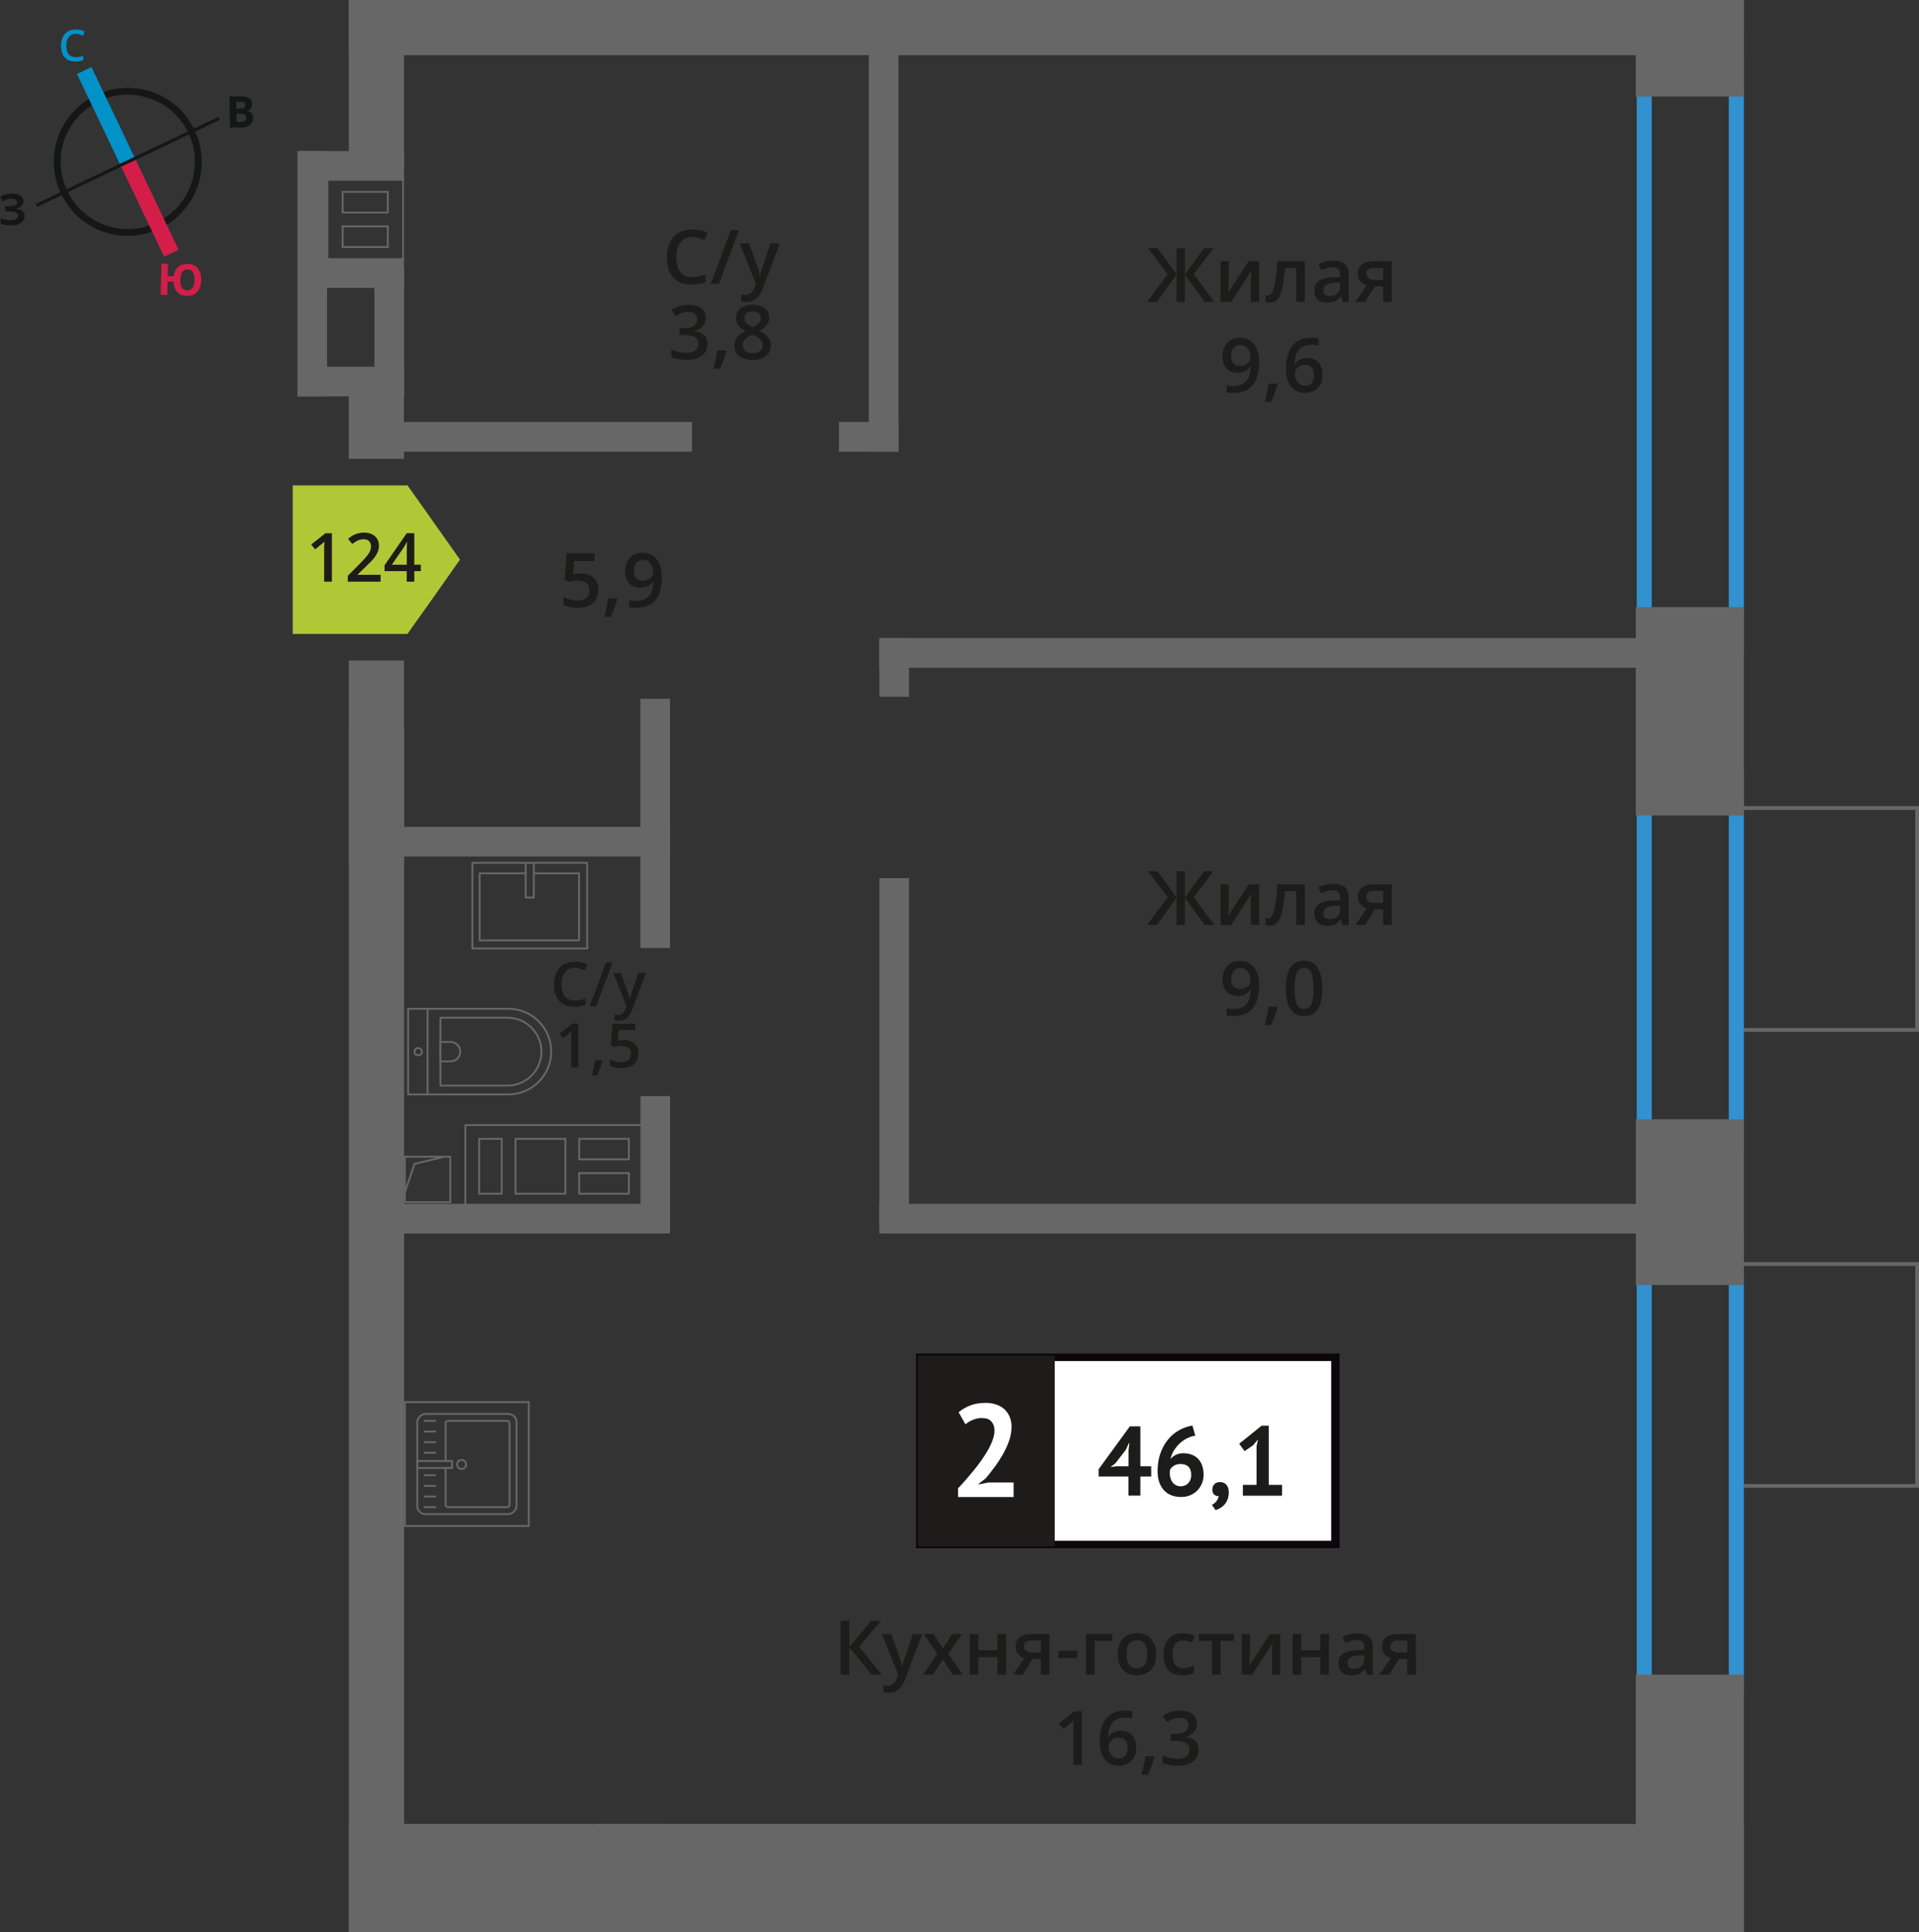 <?xml version="1.0" encoding="UTF-8"?>
<svg xmlns="http://www.w3.org/2000/svg" viewBox="0 0 254.98 256.72">
  <rect x="0" y="0" width="254.98" height="256.72" fill="#333333" stroke="none"/>
  <defs>
    <style>
      .cls-1 {
        fill: #3291cf;
      }

      .cls-1, .cls-2, .cls-3, .cls-4, .cls-5, .cls-6, .cls-7, .cls-8, .cls-9, .cls-10, .cls-11 {
        stroke-width: 0px;
      }

      .cls-2 {
        fill: #676767;
      }

      .cls-3 {
        fill: #b0c836;
        fill-rule: evenodd;
      }

      .cls-4 {
        fill: #1c1d1a;
      }

      .cls-12 {
        stroke: #0092c9;
      }

      .cls-12, .cls-13, .cls-14, .cls-15, .cls-16 {
        stroke-miterlimit: 10;
      }

      .cls-12, .cls-13, .cls-14, .cls-15, .cls-16, .cls-17 {
        fill: none;
      }

      .cls-12, .cls-14 {
        stroke-width: 2.13px;
      }

      .cls-5 {
        fill: #151616;
      }

      .cls-6 {
        fill: #0092c9;
      }

      .cls-7 {
        fill: #0a060a;
      }

      .cls-13, .cls-16, .cls-17 {
        stroke: #666766;
      }

      .cls-13, .cls-17 {
        stroke-width: .25px;
      }

      .cls-14 {
        stroke: #d41e49;
      }

      .cls-15 {
        stroke: #151616;
        stroke-width: .91px;
      }

      .cls-8 {
        fill: #d41e49;
      }

      .cls-16, .cls-18 {
        stroke-width: .5px;
      }

      .cls-18 {
        stroke: #1d1c1a;
        stroke-miterlimit: 22.93;
      }

      .cls-18, .cls-10 {
        fill: #1d1c1a;
      }

      .cls-9 {
        fill: #fff;
      }

      .cls-17 {
        stroke-linecap: round;
        stroke-linejoin: round;
      }

      .cls-11 {
        fill: #666766;
      }
    </style>
  </defs>
  <g id="Layer_2" data-name="Layer 2">
    <path class="cls-11" d="M66.79,149.62h1.58s.25,0,.25,0h6.38s.25,0,.25,0h1.58s.25,0,.25,0h6.35s.25,0,.25,0h1.58s0,10.71,0,10.71h-1.58s-.25,0-.25,0h-6.35s-.25,0-.25,0h-1.58s-.25,0-.25,0h-6.38s-.25,0-.25,0h-1.58s-.25,0-.25,0h-2.75s-.25,0-.25,0h-1.58s0-10.71,0-10.71h1.58s.25,0,.25,0h2.75s.25,0,.25,0h0M66.79,158.74v-7.29s0-.25,0-.25h-3s-.25,0-.25,0v7.29s0,.25,0,.25h3s.25,0,.25,0M75.25,158.74v-7.29s0-.25,0-.25h-6.63s-.25,0-.25,0v7.29s0,.25,0,.25h6.63s.25,0,.25,0M83.68,154.17v-2.72s0-.25,0-.25h-6.6s-.25,0-.25,0v2.97h6.6s.25,0,.25,0M83.68,158.74v-2.74s0-.25,0-.25h-6.6s-.25,0-.25,0v2.74s0,.25,0,.25h6.6s.25,0,.25,0M66.54,149.37h0s-2.75,0-2.75,0h0s-2.08,0-2.08,0v11.21s2.08,0,2.08,0h0s2.75,0,2.75,0h0s2.08,0,2.08,0h0s6.38,0,6.38,0h0s2.08,0,2.08,0h0s6.35,0,6.35,0h0s2.08,0,2.08,0v-11.21s-2.08,0-2.08,0h0s-6.35,0-6.35,0h0s-2.08,0-2.08,0h0s-6.38,0-6.38,0h0s-2.08,0-2.08,0h0ZM66.54,158.49h-2.75s0-7.04,0-7.04h2.75s0,7.04,0,7.04h0ZM75,158.49h-6.38s0-7.04,0-7.04h6.38s0,7.04,0,7.04h0ZM83.43,153.92h-6.35v-2.47h6.35s0,2.47,0,2.47h0ZM83.43,158.49h-6.35s0-2.49,0-2.49h6.35s0,2.49,0,2.49h0Z"/>
    <g>
      <rect class="cls-2" x="39.71" y="34.31" width="13.97" height="3.94"/>
      <rect class="cls-2" x="39.71" y="48.73" width="13.97" height="3.94"/>
      <rect class="cls-2" x="39.71" y="20.07" width="13.97" height="3.94"/>
      <rect class="cls-2" x="25.19" y="34.4" width="32.6" height="3.94" transform="translate(5.12 77.86) rotate(-90)"/>
      <rect class="cls-2" x="43.26" y="42.24" width="16.92" height="3.94" transform="translate(7.51 95.92) rotate(-90)"/>
      <path class="cls-11" d="M53.43,23.79v10.73s-9.81,0-9.81,0v-10.73s9.81,0,9.81,0M45.4,28.37h.25s5.75,0,5.75,0h.25v-2.75s0-.25,0-.25h-.25s-5.75,0-5.75,0h-.25v2.75s0,.25,0,.25M45.4,32.95h6s.25,0,.25,0v-2.75s0-.25,0-.25h-6s-.25,0-.25,0v2.75s0,.25,0,.25M53.68,23.54h-10.31s0,11.23,0,11.23h10.3s0,0,0,0v-11.23h0ZM45.65,28.12v-2.5s5.75,0,5.75,0v2.5s-5.75,0-5.75,0h0ZM45.65,32.7v-2.5s5.75,0,5.75,0v2.5s-5.75,0-5.75,0h0Z"/>
    </g>
  </g>
  <g id="Layer_10" data-name="Layer 10">
    <rect class="cls-16" x="228.08" y="110.2" width="29.48" height="23.82" transform="translate(364.93 -120.71) rotate(90)"/>
    <rect class="cls-16" x="228.08" y="170.78" width="29.48" height="23.82" transform="translate(425.51 -60.12) rotate(90)"/>
  </g>
  <g id="windows">
    <path class="cls-1" d="M219.47,6.32h10.24v78.45h-10.24V6.32M217.47,4.32v82.45h14.24V4.32h-14.24Z"/>
    <path class="cls-1" d="M229.71,104.23v46.11h-10.24v-46.11h10.24M231.71,102.23h-14.24v50.11h14.24v-50.11h0Z"/>
    <path class="cls-1" d="M219.47,165.9h10.24v56.9h-10.24v-56.9M217.47,163.9v60.9h14.24s0-60.9,0-60.9h-14.24Z"/>
  </g>
  <g id="Layer_5" data-name="Layer 5">
    <g>
      <path class="cls-17" d="M54.23,134.04h13.32c3.14,0,5.69,2.55,5.69,5.69h0c0,3.14-2.55,5.69-5.69,5.69h-13.32v-11.38h0Z"/>
      <path class="cls-17" d="M58.52,135.23h8.91c2.49,0,4.51,2.02,4.51,4.51h0c0,2.49-2.02,4.51-4.51,4.51h-8.91v-9.02h0Z"/>
      <path class="cls-17" d="M58.52,138.45h1.34c.71,0,1.29.58,1.29,1.29h0c0,.71-.58,1.29-1.29,1.29h-1.34v-2.58h0Z"/>
      <circle class="cls-17" cx="55.57" cy="139.74" r=".48"/>
      <line class="cls-17" x1="56.81" y1="145.43" x2="56.81" y2="134.04"/>
    </g>
    <g>
      <rect class="cls-17" x="64.7" y="112.71" width="11.38" height="15.25" transform="translate(190.73 49.95) rotate(90)"/>
      <polyline class="cls-17" points="70.93 114.64 70.93 119.26 69.85 119.26 69.85 114.64"/>
      <polyline class="cls-17" points="70.93 116.04 76.94 116.04 76.94 124.95 63.73 124.95 63.73 116.04 69.85 116.04"/>
    </g>
    <g>
      <rect class="cls-13" x="53.79" y="153.7" width="6.04" height="6.04"/>
      <polyline class="cls-13" points="53.79 158.44 55.08 154.65 59.03 153.7"/>
    </g>
    <g>
      <g>
        <rect class="cls-17" x="55.38" y="187.94" width="13.32" height="13.19" rx="1.09" ry="1.09" transform="translate(256.57 132.49) rotate(90)"/>
        <path class="cls-17" d="M59.21,195.06v4.88c0,.18.14.32.32.32h7.86c.18,0,.32-.14.32-.32v-10.82c0-.18-.14-.32-.32-.32h-7.86c-.18,0-.32.14-.32.32v5.01"/>
        <circle class="cls-17" cx="61.33" cy="194.59" r=".6"/>
        <rect class="cls-17" x="57.29" y="192.29" width=".93" height="4.61" transform="translate(252.35 136.84) rotate(90)"/>
        <line class="cls-17" x1="56.42" y1="188.8" x2="57.83" y2="188.8"/>
        <line class="cls-17" x1="56.42" y1="190.21" x2="57.83" y2="190.21"/>
        <line class="cls-17" x1="56.42" y1="191.63" x2="57.83" y2="191.63"/>
        <line class="cls-17" x1="56.42" y1="193.04" x2="57.83" y2="193.04"/>
        <line class="cls-17" x1="56.42" y1="196.02" x2="57.83" y2="196.02"/>
        <line class="cls-17" x1="56.42" y1="197.44" x2="57.83" y2="197.44"/>
        <line class="cls-17" x1="56.42" y1="198.85" x2="57.83" y2="198.85"/>
        <line class="cls-17" x1="56.42" y1="200.26" x2="57.83" y2="200.26"/>
      </g>
      <path class="cls-11" d="M70.14,186.43v16.21h-16.21v-16.21h16.21M70.39,186.18h-16.71v16.71h16.71v-16.71h0Z"/>
    </g>
  </g>
  <g id="walls">
    <rect class="cls-2" x="46.35" y="242.35" width="41.6" height="14.36"/>
    <rect class="cls-2" x="79.35" y="242.35" width="152.36" height="14.36"/>
    <rect class="cls-2" x="218.11" y="-.77" width="12.83" height="14.36" transform="translate(230.94 -218.11) rotate(90)"/>
    <rect class="cls-2" x="210.69" y="87.33" width="27.68" height="14.36" transform="translate(319.04 -130.02) rotate(90)"/>
    <rect class="cls-2" x="213.52" y="152.55" width="22.02" height="14.36" transform="translate(384.27 -64.79) rotate(90)"/>
    <rect class="cls-2" x="207.43" y="232.44" width="34.19" height="14.36" transform="translate(464.15 15.09) rotate(90)"/>
    <rect class="cls-2" x="46.35" y="0" width="185.36" height="7.33"/>
    <rect class="cls-2" x="116.84" y="84.8" width="104.49" height="3.94" transform="translate(338.17 173.53) rotate(180)"/>
    <rect class="cls-2" x="116.84" y="159.96" width="104.49" height="3.94" transform="translate(338.17 323.86) rotate(180)"/>
    <rect class="cls-2" x="53.04" y="159.96" width="35.99" height="3.94" transform="translate(142.07 323.86) rotate(180)"/>
    <rect class="cls-2" x="53.04" y="109.87" width="35.99" height="3.94" transform="translate(142.07 223.68) rotate(180)"/>
    <rect class="cls-2" x="51.4" y="56.07" width="40.54" height="3.94" transform="translate(143.35 116.08) rotate(180)"/>
    <rect class="cls-2" x="111.48" y="56.07" width="7.9" height="3.94" transform="translate(230.85 116.08) rotate(180)"/>
    <rect class="cls-2" x="114.92" y="86.72" width="7.78" height="3.94" transform="translate(30.12 207.5) rotate(-90)"/>
    <rect class="cls-2" x="70.51" y="107.44" width="33.12" height="3.94" transform="translate(-22.35 196.48) rotate(-90)"/>
    <rect class="cls-2" x="78.2" y="152.55" width="17.74" height="3.94" transform="translate(-67.45 241.58) rotate(-90)"/>
    <rect class="cls-2" x="90.16" y="30.8" width="54.49" height="3.94" transform="translate(84.64 150.17) rotate(-90)"/>
    <rect class="cls-2" x="95.75" y="137.77" width="46.11" height="3.94" transform="translate(-20.93 258.54) rotate(-90)"/>
    <rect class="cls-2" x="-29.97" y="173.07" width="159.97" height="7.33" transform="translate(-126.71 226.76) rotate(-90)"/>
    <rect class="cls-2" x="36.55" y="97.54" width="26.92" height="7.33" transform="translate(-51.19 151.23) rotate(-90)"/>
    <rect class="cls-2" x="45.51" y="52.81" width="9" height="7.33" transform="translate(-6.46 106.49) rotate(-90.01)"/>
    <rect class="cls-2" x="38.9" y="7.44" width="22.22" height="7.33" transform="translate(38.91 61.12) rotate(-90)"/>
  </g>
  <g id="text">
    <g>
      <path class="cls-4" d="M92.01,31.48c-.67,0-1.2.24-1.58.71-.38.48-.58,1.13-.58,1.97s.18,1.54.55,1.99c.37.45.9.67,1.6.67.3,0,.6-.03.88-.09s.58-.14.88-.23v1c-.56.21-1.19.32-1.9.32-1.04,0-1.85-.32-2.41-.95s-.84-1.54-.84-2.72c0-.74.14-1.39.41-1.95.27-.56.67-.98,1.18-1.28.51-.3,1.12-.44,1.81-.44.73,0,1.4.15,2.02.46l-.42.97c-.24-.11-.5-.21-.76-.3-.27-.09-.55-.13-.85-.13Z"/>
      <path class="cls-4" d="M98.18,30.58l-2.66,7.14h-1.08l2.66-7.14h1.08Z"/>
      <path class="cls-4" d="M98.27,32.32h1.25l1.1,3.06c.17.44.28.85.33,1.23h.04c.03-.18.08-.4.16-.65s.49-1.47,1.24-3.64h1.24l-2.31,6.12c-.42,1.12-1.12,1.68-2.1,1.68-.25,0-.5-.03-.74-.08v-.91c.17.04.37.06.59.06.55,0,.94-.32,1.17-.96l.2-.51-2.17-5.4Z"/>
      <path class="cls-4" d="M93.79,42.22c0,.45-.13.83-.4,1.13s-.63.5-1.11.61v.04c.57.07,1,.25,1.29.54s.43.66.43,1.13c0,.69-.24,1.22-.73,1.59s-1.17.56-2.07.56c-.79,0-1.46-.13-2-.38v-1.02c.3.15.62.27.96.35.34.08.66.12.98.12.55,0,.97-.1,1.24-.31s.41-.52.41-.95c0-.38-.15-.66-.45-.84-.3-.18-.78-.27-1.43-.27h-.62v-.93h.63c1.14,0,1.71-.39,1.71-1.18,0-.31-.1-.54-.3-.71s-.49-.25-.88-.25c-.27,0-.53.04-.78.12s-.55.23-.89.45l-.56-.8c.65-.48,1.41-.72,2.28-.72.72,0,1.28.15,1.68.46.4.31.61.74.61,1.28Z"/>
      <path class="cls-4" d="M96.5,46.67c-.16.61-.44,1.38-.86,2.34h-.84c.22-.88.39-1.7.5-2.45h1.13l.07.11Z"/>
      <path class="cls-4" d="M100.01,40.49c.68,0,1.21.15,1.61.47s.59.73.59,1.25c0,.73-.44,1.32-1.32,1.75.56.28.96.58,1.19.88.24.31.35.65.35,1.04,0,.59-.22,1.06-.65,1.42-.43.35-1.02.53-1.76.53s-1.38-.17-1.8-.5-.64-.8-.64-1.41c0-.4.11-.75.33-1.07.22-.32.59-.6,1.1-.85-.44-.26-.75-.54-.93-.82-.19-.29-.28-.62-.28-.98,0-.52.2-.93.61-1.24s.94-.46,1.59-.46ZM98.69,45.87c0,.34.12.6.36.79s.56.28.97.28.75-.1.98-.29c.23-.19.35-.46.35-.79,0-.26-.11-.5-.32-.72-.21-.22-.54-.42-.98-.61l-.14-.06c-.43.19-.74.4-.93.62s-.28.49-.28.78ZM100,41.37c-.33,0-.59.08-.79.24s-.3.38-.3.66c0,.17.04.32.11.46.07.13.18.25.31.36s.37.24.69.39c.39-.17.67-.35.83-.54.16-.19.24-.41.24-.67,0-.28-.1-.5-.3-.66-.2-.16-.47-.24-.8-.24Z"/>
    </g>
    <g>
      <path class="cls-4" d="M76.37,128.6c-.55,0-.98.19-1.29.58-.31.39-.47.92-.47,1.6s.15,1.25.45,1.62c.3.37.74.55,1.31.55.25,0,.49-.02.72-.07.23-.05.47-.11.72-.19v.82c-.46.17-.97.26-1.55.26-.85,0-1.51-.26-1.96-.77-.46-.52-.68-1.25-.68-2.22,0-.6.11-1.13.33-1.59.22-.45.54-.8.96-1.04.42-.24.91-.36,1.48-.36.59,0,1.14.12,1.65.37l-.34.79c-.2-.09-.4-.17-.62-.25-.22-.07-.45-.11-.69-.11Z"/>
      <path class="cls-4" d="M81.4,127.87l-2.17,5.82h-.88l2.17-5.82h.88Z"/>
      <path class="cls-4" d="M81.47,129.28h1.02l.9,2.5c.14.36.23.69.27,1h.03c.02-.15.07-.32.13-.53.06-.21.4-1.2,1.01-2.97h1.01l-1.88,4.99c-.34.92-.91,1.37-1.71,1.37-.21,0-.41-.02-.6-.07v-.74c.14.03.3.05.48.05.45,0,.77-.26.95-.78l.16-.41-1.77-4.4Z"/>
      <path class="cls-4" d="M76.85,141.84h-.94v-3.76c0-.45.01-.8.03-1.07-.06.06-.14.13-.23.21-.09.08-.39.32-.89.73l-.47-.59,1.71-1.35h.78v5.82Z"/>
      <path class="cls-4" d="M80.04,140.98c-.13.49-.36,1.13-.7,1.91h-.69c.18-.72.32-1.38.41-2h.92l.06.09Z"/>
      <path class="cls-4" d="M82.91,138.2c.59,0,1.05.16,1.39.47s.51.73.51,1.27c0,.62-.19,1.11-.58,1.46-.39.35-.94.52-1.66.52-.65,0-1.16-.11-1.53-.31v-.85c.21.12.46.22.74.28.28.07.54.1.78.1.42,0,.74-.09.96-.28s.33-.46.33-.83c0-.7-.44-1.04-1.33-1.04-.12,0-.28.01-.46.04s-.34.05-.48.09l-.42-.25.22-2.84h3.03v.83h-2.2l-.13,1.44c.09-.02.21-.04.34-.06.13-.02.3-.03.49-.03Z"/>
    </g>
    <g>
      <g>
        <path class="cls-4" d="M117.17,222.52h-1.37l-2.94-3.62v3.62h-1.17v-7.14h1.17v3.46l2.89-3.46h1.28l-2.88,3.45,3.02,3.69Z"/>
        <path class="cls-4" d="M117.17,217.12h1.25l1.1,3.06c.17.44.28.85.33,1.23h.04c.03-.18.08-.4.16-.65s.49-1.47,1.24-3.64h1.24l-2.31,6.12c-.42,1.12-1.12,1.68-2.1,1.68-.25,0-.5-.03-.74-.08v-.91c.17.04.37.06.59.06.55,0,.94-.32,1.17-.96l.2-.51-2.17-5.4Z"/>
        <path class="cls-4" d="M124.55,219.76l-1.81-2.64h1.31l1.23,1.89,1.24-1.89h1.3l-1.82,2.64,1.91,2.76h-1.3l-1.33-2.02-1.33,2.02h-1.3l1.9-2.76Z"/>
        <path class="cls-4" d="M130,217.12v2.17h2.54v-2.17h1.15v5.4h-1.15v-2.33h-2.54v2.33h-1.15v-5.4h1.15Z"/>
        <path class="cls-4" d="M135.89,222.52h-1.28l1.5-2.21c-.36-.1-.65-.29-.86-.56s-.31-.6-.31-1c0-.51.18-.91.55-1.2s.86-.43,1.49-.43h2.46v5.4h-1.15v-2.08h-1.09l-1.31,2.08ZM136.05,218.76c0,.28.1.48.32.62.21.14.49.21.85.21h1.07v-1.6h-1.25c-.31,0-.55.07-.72.2-.17.13-.26.32-.26.57Z"/>
        <path class="cls-4" d="M140.61,220.33v-.98h2.51v.98h-2.51Z"/>
        <path class="cls-4" d="M147.79,217.12v.9h-2.34v4.5h-1.15v-5.4h3.49Z"/>
        <path class="cls-4" d="M153.62,219.81c0,.88-.23,1.57-.68,2.06-.45.5-1.08.74-1.89.74-.5,0-.95-.11-1.34-.34-.39-.23-.69-.55-.89-.98-.21-.43-.31-.92-.31-1.48,0-.88.22-1.56.67-2.05.45-.49,1.08-.74,1.9-.74s1.4.25,1.86.75.68,1.18.68,2.03ZM149.69,219.81c0,1.25.46,1.87,1.38,1.87s1.37-.62,1.37-1.87-.46-1.85-1.38-1.85c-.48,0-.83.16-1.05.48-.22.32-.32.78-.32,1.37Z"/>
        <path class="cls-4" d="M157.11,222.62c-.82,0-1.44-.24-1.86-.71-.42-.48-.64-1.16-.64-2.05s.22-1.61.67-2.1c.45-.49,1.09-.73,1.93-.73.57,0,1.08.11,1.54.32l-.35.92c-.49-.19-.89-.28-1.2-.28-.93,0-1.4.62-1.4,1.86,0,.61.12,1.06.35,1.36.23.3.57.46,1.02.46.51,0,.99-.13,1.45-.38v1c-.21.12-.42.21-.66.26-.23.05-.52.08-.85.08Z"/>
        <path class="cls-4" d="M163.94,217.12v.9h-1.76v4.5h-1.15v-4.5h-1.76v-.9h4.67Z"/>
        <path class="cls-4" d="M166.08,217.12v2.77c0,.32-.03.79-.08,1.42l2.71-4.19h1.4v5.4h-1.1v-2.72c0-.15,0-.39.03-.73.02-.33.03-.58.05-.73l-2.7,4.18h-1.4v-5.4h1.1Z"/>
        <path class="cls-4" d="M172.9,217.12v2.17h2.54v-2.17h1.15v5.4h-1.15v-2.33h-2.54v2.33h-1.15v-5.4h1.15Z"/>
        <path class="cls-4" d="M181.61,222.52l-.23-.75h-.04c-.26.33-.52.55-.79.67s-.6.18-1.02.18c-.53,0-.95-.14-1.24-.43-.3-.29-.45-.69-.45-1.21,0-.56.21-.98.62-1.26s1.04-.44,1.89-.46l.93-.03v-.29c0-.35-.08-.6-.24-.77-.16-.17-.41-.26-.75-.26-.28,0-.54.04-.8.12-.25.08-.5.18-.73.29l-.37-.82c.29-.15.61-.27.96-.35s.68-.12.99-.12c.69,0,1.21.15,1.55.45.35.3.53.77.53,1.41v3.64h-.82ZM179.9,221.74c.42,0,.75-.12,1-.35.25-.23.38-.56.38-.98v-.47l-.69.03c-.54.02-.93.11-1.18.27-.25.16-.37.41-.37.74,0,.24.07.43.21.56s.36.2.64.2Z"/>
        <path class="cls-4" d="M184.58,222.52h-1.28l1.5-2.21c-.36-.1-.65-.29-.86-.56s-.31-.6-.31-1c0-.51.18-.91.55-1.2s.86-.43,1.49-.43h2.46v5.4h-1.15v-2.08h-1.09l-1.31,2.08ZM184.75,218.76c0,.28.1.48.32.62.21.14.49.21.85.21h1.07v-1.6h-1.25c-.31,0-.55.07-.72.2-.17.13-.26.32-.26.57Z"/>
        <path class="cls-4" d="M143.76,234.52h-1.15v-4.61c0-.55.01-.99.04-1.31-.08.08-.17.17-.28.26-.11.09-.47.39-1.1.9l-.58-.73,2.1-1.65h.96v7.14Z"/>
        <path class="cls-4" d="M146.12,231.48c0-2.79,1.14-4.19,3.41-4.19.36,0,.66.03.91.08v.96c-.25-.07-.53-.11-.86-.11-.76,0-1.34.21-1.72.62s-.59,1.07-.62,1.97h.06c.15-.26.37-.47.64-.61s.6-.22.98-.22c.65,0,1.15.2,1.51.6.36.4.54.94.54,1.62,0,.75-.21,1.34-.63,1.77-.42.43-.99.65-1.71.65-.51,0-.96-.12-1.33-.37s-.67-.6-.87-1.07c-.2-.47-.3-1.04-.3-1.7ZM148.61,233.67c.39,0,.7-.13.91-.38.21-.25.32-.62.32-1.09,0-.41-.1-.73-.3-.97-.2-.23-.5-.35-.9-.35-.25,0-.48.05-.68.16s-.37.25-.49.43-.18.37-.18.56c0,.46.12.85.37,1.16.25.31.57.47.96.47Z"/>
        <path class="cls-4" d="M153.38,233.47c-.16.61-.44,1.38-.86,2.34h-.84c.22-.88.39-1.7.5-2.45h1.13l.07.11Z"/>
        <path class="cls-4" d="M159.05,229.02c0,.45-.13.83-.4,1.13s-.63.5-1.11.61v.04c.57.07,1,.25,1.29.54s.43.66.43,1.13c0,.69-.24,1.22-.73,1.59s-1.17.56-2.07.56c-.79,0-1.46-.13-2-.38v-1.02c.3.15.62.27.96.35.34.08.66.12.98.12.55,0,.97-.1,1.24-.31s.41-.52.41-.95c0-.38-.15-.66-.45-.84-.3-.18-.78-.27-1.43-.27h-.62v-.93h.63c1.14,0,1.71-.39,1.71-1.18,0-.31-.1-.54-.3-.71s-.49-.25-.88-.25c-.27,0-.53.04-.78.12s-.55.23-.89.45l-.56-.8c.65-.48,1.41-.72,2.28-.72.72,0,1.28.15,1.68.46.4.31.61.74.61,1.28Z"/>
      </g>
      <g>
        <rect class="cls-9" x="122.21" y="180.36" width="54.7" height="24.87"/>
        <path class="cls-7" d="M176.9,180.85h-54.1v23.88h54.1v-23.88ZM122.26,179.86h55.73v25.86h-56.28v-25.86h.55Z"/>
        <rect class="cls-18" x="122.21" y="180.36" width="17.68" height="24.87"/>
        <g>
          <path class="cls-4" d="M152.96,196.19h-1.44v2.54h-1.58v-2.54h-3.96v-.97l4.14-5.69h1.4v5.3h1.44v1.36ZM149.94,192.83l.12-1.1h-.05l-.44.94-1.36,1.76-.65.5.84-.1h1.55v-2Z"/>
          <path class="cls-4" d="M159.93,195.9c0,.43-.07.82-.22,1.19s-.35.68-.61.95c-.26.27-.58.48-.95.64-.37.16-.78.23-1.22.23s-.87-.07-1.25-.21-.71-.36-.99-.65c-.28-.29-.5-.65-.65-1.08-.16-.44-.23-.94-.23-1.51,0-.86.12-1.64.37-2.34s.58-1.3,1-1.82c.42-.52.91-.94,1.48-1.25.56-.32,1.16-.53,1.78-.63l.38,1.34c-.44.07-.83.21-1.2.41s-.69.44-.97.72-.52.59-.72.93c-.2.34-.33.7-.41,1.06.17-.22.4-.4.68-.55s.63-.23,1.04-.23c.39,0,.75.06,1.08.18.33.12.61.3.85.54s.42.53.55.88.2.75.2,1.2ZM158.28,195.99c0-.97-.48-1.46-1.44-1.46-.35,0-.64.08-.88.24-.24.16-.41.34-.5.55-.02.1-.03.18-.03.25v.21c0,.21.03.42.09.62.06.2.15.39.27.55s.27.29.45.39c.18.1.4.15.65.15.41,0,.74-.14,1-.42.26-.28.39-.63.39-1.07Z"/>
          <path class="cls-4" d="M161.09,197.9c0-.3.1-.53.29-.71s.44-.26.72-.26c.37,0,.65.12.86.37.21.24.31.57.31.97s-.06.73-.18,1.01c-.12.28-.27.52-.45.7-.18.19-.37.33-.57.44-.2.11-.39.19-.55.24l-.5-.71c.23-.1.44-.25.61-.47.17-.22.27-.45.29-.69-.2.03-.39-.04-.57-.18-.18-.15-.27-.39-.27-.72Z"/>
          <path class="cls-4" d="M165.15,197.3h1.81v-5.16l.2-.89-.63.77-1.16.8-.72-.98,2.98-2.4h.95v7.86h1.77v1.44h-5.21v-1.44Z"/>
        </g>
        <path class="cls-9" d="M134.4,189.64c0,.6-.11,1.2-.32,1.81-.22.61-.49,1.2-.82,1.79-.33.58-.7,1.15-1.1,1.69-.4.54-.8,1.04-1.18,1.5l-.93.72v.09l1.26-.25h3.37v1.93h-7.38v-1.17c.28-.29.6-.63.95-1.03s.7-.81,1.06-1.25c.36-.44.7-.89,1.04-1.36.34-.47.64-.94.91-1.41.27-.47.48-.93.64-1.38.16-.44.24-.87.24-1.26,0-.48-.14-.87-.41-1.18-.27-.31-.71-.46-1.31-.46-.37,0-.76.08-1.15.24-.39.16-.72.36-.99.6l-.91-1.61c.46-.37.97-.67,1.55-.9s1.26-.34,2.04-.34c.5,0,.96.07,1.38.21.42.14.78.34,1.09.61.3.27.54.6.72,1.01s.26.87.26,1.41Z"/>
      </g>
    </g>
    <g>
      <path class="cls-4" d="M77.16,76.21c.72,0,1.29.19,1.71.57s.63.9.63,1.56c0,.76-.24,1.36-.72,1.78-.48.43-1.15.64-2.03.64-.8,0-1.42-.13-1.88-.39v-1.04c.26.15.57.27.91.35s.66.12.95.12c.52,0,.91-.12,1.18-.35s.41-.57.41-1.02c0-.85-.54-1.28-1.63-1.28-.15,0-.34.02-.57.05-.22.03-.42.07-.59.11l-.51-.3.27-3.49h3.71v1.02h-2.7l-.16,1.77c.11-.02.25-.04.42-.07.17-.03.37-.04.6-.04Z"/>
      <path class="cls-4" d="M82.01,79.62c-.16.61-.44,1.39-.86,2.34h-.84c.22-.88.39-1.7.5-2.45h1.13l.07.11Z"/>
      <path class="cls-4" d="M87.94,76.58c0,1.41-.28,2.46-.85,3.15s-1.42,1.04-2.56,1.04c-.43,0-.74-.03-.93-.08v-.96c.29.08.58.12.87.12.77,0,1.35-.21,1.73-.62s.59-1.07.62-1.96h-.06c-.19.29-.42.5-.7.63-.27.13-.59.2-.96.2-.63,0-1.13-.2-1.49-.59s-.54-.93-.54-1.62c0-.75.21-1.34.63-1.78.42-.44.99-.66,1.71-.66.51,0,.95.12,1.33.37s.67.61.87,1.08c.21.47.31,1.03.31,1.69ZM85.45,74.39c-.4,0-.7.13-.91.39-.21.26-.32.62-.32,1.09,0,.41.1.73.3.96.2.23.5.35.9.35s.71-.12.98-.35.4-.5.4-.81c0-.29-.06-.56-.17-.81-.11-.25-.27-.45-.47-.6s-.43-.22-.69-.22Z"/>
    </g>
    <g>
      <path class="cls-4" d="M155.15,36.43l-2.61-3.45h1.25l2.54,3.46v-3.46h1.11v3.46l2.54-3.46h1.25l-2.61,3.45,2.72,3.69h-1.29l-2.61-3.62v3.62h-1.11v-3.62l-2.61,3.62h-1.3l2.73-3.69Z"/>
      <path class="cls-4" d="M163.27,34.72v2.77c0,.32-.03.8-.08,1.42l2.71-4.19h1.4v5.4h-1.1v-2.72c0-.15,0-.39.03-.73.02-.34.03-.58.05-.73l-2.7,4.18h-1.4v-5.4h1.1Z"/>
      <path class="cls-4" d="M173.38,40.12h-1.16v-4.5h-1.49c-.09,1.16-.21,2.06-.37,2.71-.16.65-.36,1.13-.61,1.43-.25.3-.57.45-.97.45-.25,0-.46-.04-.63-.11v-.9c.12.04.24.07.36.07.33,0,.59-.37.78-1.12.19-.75.34-1.89.45-3.43h3.63v5.4Z"/>
      <path class="cls-4" d="M178.4,40.12l-.23-.75h-.04c-.26.33-.52.55-.79.67-.26.12-.6.18-1.02.18-.53,0-.95-.14-1.24-.43-.3-.29-.45-.69-.45-1.22,0-.56.21-.98.62-1.26s1.04-.44,1.89-.46l.93-.03v-.29c0-.34-.08-.6-.24-.77-.16-.17-.41-.26-.75-.26-.28,0-.54.04-.8.12s-.5.18-.73.29l-.37-.82c.29-.15.61-.27.96-.35.35-.08.68-.12.99-.12.69,0,1.21.15,1.55.45.35.3.53.77.53,1.41v3.64h-.82ZM176.69,39.34c.42,0,.75-.12,1-.35.25-.23.38-.56.38-.98v-.47l-.69.03c-.54.02-.93.11-1.18.27-.25.16-.37.41-.37.74,0,.24.07.43.21.56.14.13.36.2.64.2Z"/>
      <path class="cls-4" d="M181.37,40.12h-1.28l1.5-2.21c-.36-.1-.65-.29-.86-.56-.21-.27-.31-.6-.31-1,0-.51.18-.91.55-1.2.36-.29.86-.43,1.49-.43h2.46v5.4h-1.15v-2.08h-1.09l-1.31,2.08ZM181.54,36.36c0,.28.1.48.32.62.21.14.49.21.85.21h1.07v-1.6h-1.25c-.31,0-.55.07-.72.2-.17.13-.26.32-.26.57Z"/>
      <path class="cls-4" d="M167.31,48.02c0,1.41-.28,2.46-.85,3.15s-1.42,1.04-2.56,1.04c-.43,0-.74-.03-.93-.08v-.96c.29.08.58.12.87.12.77,0,1.35-.21,1.73-.62s.59-1.07.62-1.96h-.06c-.19.29-.42.5-.7.63-.27.13-.59.2-.96.2-.63,0-1.13-.2-1.49-.59s-.54-.93-.54-1.62c0-.75.21-1.34.63-1.78.42-.44.99-.66,1.71-.66.51,0,.95.12,1.33.37s.67.61.87,1.08c.21.47.31,1.03.31,1.69ZM164.82,45.84c-.4,0-.7.13-.91.39-.21.26-.32.62-.32,1.09,0,.41.1.73.3.96.2.23.5.35.9.35s.71-.12.98-.35.4-.5.4-.81c0-.29-.06-.56-.17-.81-.11-.25-.27-.45-.47-.6s-.43-.22-.69-.22Z"/>
      <path class="cls-4" d="M169.76,51.07c-.16.61-.44,1.39-.86,2.34h-.84c.22-.88.39-1.7.5-2.45h1.13l.07.11Z"/>
      <path class="cls-4" d="M170.88,49.07c0-2.79,1.14-4.19,3.41-4.19.36,0,.66.03.91.08v.96c-.25-.07-.53-.11-.86-.11-.76,0-1.34.21-1.72.62s-.59,1.07-.62,1.97h.06c.15-.26.37-.47.64-.61.28-.14.6-.22.98-.22.65,0,1.15.2,1.51.6s.54.94.54,1.62c0,.75-.21,1.34-.63,1.77-.42.44-.99.65-1.71.65-.51,0-.96-.12-1.33-.37-.38-.25-.67-.6-.87-1.07-.2-.47-.3-1.04-.3-1.7ZM173.37,51.27c.39,0,.7-.13.91-.38.21-.25.32-.62.32-1.09,0-.41-.1-.73-.3-.97-.2-.23-.5-.35-.9-.35-.25,0-.48.05-.68.16-.21.11-.37.25-.49.43-.12.18-.18.37-.18.56,0,.46.12.85.37,1.16.25.31.57.47.96.47Z"/>
    </g>
    <g>
      <path class="cls-4" d="M155.15,119.22l-2.61-3.45h1.25l2.54,3.46v-3.46h1.11v3.46l2.54-3.46h1.25l-2.61,3.45,2.72,3.69h-1.29l-2.61-3.62v3.62h-1.11v-3.62l-2.61,3.62h-1.3l2.73-3.69Z"/>
      <path class="cls-4" d="M163.27,117.51v2.77c0,.32-.03.79-.08,1.42l2.71-4.19h1.4v5.4h-1.1v-2.72c0-.15,0-.39.03-.73.02-.33.03-.58.05-.73l-2.7,4.18h-1.4v-5.4h1.1Z"/>
      <path class="cls-4" d="M173.38,122.91h-1.16v-4.5h-1.49c-.09,1.16-.21,2.06-.37,2.71-.16.65-.36,1.13-.61,1.43-.25.3-.57.45-.97.45-.25,0-.46-.04-.63-.11v-.9c.12.05.24.07.36.07.33,0,.59-.37.78-1.12.19-.75.34-1.89.45-3.43h3.63v5.4Z"/>
      <path class="cls-4" d="M178.4,122.91l-.23-.75h-.04c-.26.33-.52.55-.79.67s-.6.18-1.02.18c-.53,0-.95-.14-1.24-.43-.3-.29-.45-.69-.45-1.21,0-.56.21-.98.62-1.26s1.04-.44,1.89-.46l.93-.03v-.29c0-.35-.08-.6-.24-.77-.16-.17-.41-.26-.75-.26-.28,0-.54.04-.8.12-.25.08-.5.18-.73.29l-.37-.82c.29-.15.61-.27.96-.35s.68-.12.99-.12c.69,0,1.21.15,1.55.45.35.3.53.77.53,1.41v3.64h-.82ZM176.69,122.13c.42,0,.75-.12,1-.35.25-.23.38-.56.38-.98v-.47l-.69.03c-.54.02-.93.11-1.18.27-.25.16-.37.41-.37.74,0,.24.07.43.21.56s.36.2.64.2Z"/>
      <path class="cls-4" d="M181.37,122.91h-1.28l1.5-2.21c-.36-.1-.65-.29-.86-.56s-.31-.6-.31-1c0-.51.18-.91.55-1.2s.86-.43,1.49-.43h2.46v5.4h-1.15v-2.08h-1.09l-1.31,2.08ZM181.54,119.15c0,.28.1.48.32.62.21.14.49.21.85.21h1.07v-1.6h-1.25c-.31,0-.55.07-.72.2-.17.13-.26.32-.26.57Z"/>
      <path class="cls-4" d="M167.31,130.82c0,1.41-.28,2.46-.85,3.15s-1.42,1.04-2.56,1.04c-.43,0-.74-.03-.93-.08v-.96c.29.08.58.12.87.12.77,0,1.35-.21,1.73-.62.38-.42.59-1.07.62-1.96h-.06c-.19.29-.42.5-.7.63-.27.13-.59.2-.96.2-.63,0-1.13-.2-1.49-.59-.36-.39-.54-.93-.54-1.62,0-.75.21-1.34.63-1.78.42-.44.99-.66,1.71-.66.51,0,.95.12,1.33.37.38.25.67.61.87,1.08s.31,1.03.31,1.69ZM164.82,128.63c-.4,0-.7.13-.91.39s-.32.62-.32,1.09c0,.41.1.73.3.96.2.23.5.35.9.35s.71-.12.98-.35c.26-.23.4-.5.4-.81,0-.29-.06-.56-.17-.81-.11-.25-.27-.45-.47-.6s-.43-.22-.69-.22Z"/>
      <path class="cls-4" d="M169.76,133.86c-.16.61-.44,1.38-.86,2.34h-.84c.22-.88.39-1.7.5-2.45h1.13l.07.11Z"/>
      <path class="cls-4" d="M175.7,131.35c0,1.24-.2,2.16-.6,2.76-.4.6-1.01.9-1.83.9s-1.4-.31-1.81-.93c-.41-.62-.62-1.53-.62-2.73s.2-2.19.6-2.79c.4-.6,1.01-.9,1.82-.9s1.4.31,1.81.94.62,1.54.62,2.74ZM172.01,131.35c0,.97.1,1.67.3,2.08.2.42.52.62.96.62s.76-.21.96-.63c.2-.42.3-1.11.3-2.07s-.1-1.65-.3-2.08c-.2-.43-.53-.64-.96-.64s-.76.21-.96.63c-.2.42-.3,1.12-.3,2.09Z"/>
    </g>
    <g>
      <polygon class="cls-3" points="54.15 84.23 54.15 84.22 57.64 79.3 61.12 74.36 57.64 69.43 54.15 64.5 54.15 64.5 54.15 64.5 38.9 64.5 38.9 84.23 54.15 84.23 54.15 84.23"/>
      <g>
        <path class="cls-10" d="M44.1,77.29h-1.03v-4.15c0-.5.01-.89.04-1.18-.07.07-.15.15-.25.23-.1.09-.43.36-.99.81l-.52-.65,1.89-1.49h.86v6.42Z"/>
        <path class="cls-10" d="M50.56,77.29h-4.35v-.78l1.66-1.67c.49-.5.81-.86.97-1.07.16-.21.28-.41.35-.59s.11-.38.11-.59c0-.29-.09-.52-.26-.69-.17-.17-.42-.25-.72-.25-.25,0-.48.05-.71.14-.23.09-.5.26-.8.49l-.56-.68c.36-.3.7-.52,1.04-.64s.7-.19,1.08-.19c.6,0,1.08.16,1.44.47.36.31.54.73.54,1.26,0,.29-.05.57-.16.83s-.26.53-.48.81c-.22.28-.57.65-1.07,1.12l-1.12,1.08v.04h3.05v.91Z"/>
        <path class="cls-10" d="M55.92,75.89h-.87v1.4h-1.01v-1.4h-2.94v-.79l2.94-4.25h1.01v4.18h.87v.86ZM54.05,75.04v-1.61c0-.57.01-1.04.04-1.41h-.04c-.08.19-.21.43-.39.7l-1.6,2.32h1.97Z"/>
      </g>
    </g>
    <g>
      <path class="cls-15" d="M12.95,13.05c4.68-2.24,10.27-.25,12.49,4.43,2.23,4.66.25,10.27-4.43,12.49-4.68,2.24-10.27.25-12.49-4.43-2.24-4.68-.25-10.27,4.43-12.49Z"/>
      <line class="cls-12" x1="11.19" y1="9.37" x2="16.98" y2="21.51"/>
      <line class="cls-14" x1="22.77" y1="33.65" x2="16.98" y2="21.51"/>
      <polygon class="cls-5" points="4.74 27.1 16.88 21.31 17.07 21.69 4.93 27.49 4.74 27.1"/>
      <rect class="cls-5" x="16.32" y="18.4" width="13.45" height=".43" transform="translate(-5.76 11.7) rotate(-25.43)"/>
      <path class="cls-6" d="M10.06,4.5c-.39,0-.69.14-.91.42-.22.26-.34.65-.34,1.13s.1.89.31,1.15c.22.26.52.39.92.4.18,0,.35-.02.52-.05s.33-.07.5-.13v.57c-.32.13-.69.18-1.1.18-.61,0-1.07-.19-1.38-.57-.33-.35-.47-.89-.47-1.56,0-.43.08-.81.23-1.13.17-.31.39-.57.69-.74.3-.16.65-.25,1.06-.25s.8.1,1.17.27l-.25.57c-.15-.08-.3-.13-.44-.19-.17-.04-.31-.08-.5-.08"/>
      <path class="cls-8" d="M26.73,37.25c-.02.67-.2,1.18-.52,1.54-.32.36-.79.54-1.38.52-.54-.01-.96-.17-1.27-.5-.31-.32-.48-.79-.5-1.38l-.8-.02-.04,1.78-.87-.02.1-4.13.87.02-.04,1.63.81.02c.07-.55.26-.96.59-1.25.32-.27.73-.41,1.27-.39.59.01,1.03.21,1.34.59.31.38.46.9.44,1.59M23.95,37.18c-.01.44.07.8.22,1.04.16.23.38.36.68.37.63.02.96-.44.98-1.37.01-.46-.05-.82-.21-1.06-.14-.23-.36-.36-.68-.37s-.54.12-.71.33c-.15.24-.26.59-.27,1.05"/>
      <path class="cls-5" d="M30.51,12.82l1.3-.02c.57,0,1,.06,1.26.23.28.16.41.42.42.79,0,.24-.05.45-.16.61-.13.15-.27.26-.46.28v.04c.26.05.45.16.56.31.11.17.19.39.19.65,0,.37-.14.67-.4.88-.27.23-.64.34-1.11.35l-1.56.02-.05-4.13ZM31.42,14.44h.5c.24,0,.41-.05.52-.12.11-.08.15-.19.14-.37,0-.15-.06-.26-.17-.33-.11-.07-.3-.11-.56-.1h-.44s.01.93.01.93ZM31.43,15.13v1.07s.57,0,.57,0c.24,0,.43-.04.54-.14.11-.09.16-.24.16-.43,0-.33-.25-.52-.73-.51h-.54Z"/>
      <path class="cls-5" d="M3.12,26.72c0,.26-.09.48-.29.65-.18.19-.42.3-.76.34v.02c.39.03.67.14.88.3.21.16.32.38.32.66,0,.39-.16.69-.45.91-.31.23-.74.34-1.27.35-.61,0-1.09-.06-1.47-.2v-.74c.16.07.38.14.62.19.22.03.45.05.67.05.69-.01,1.03-.2,1.03-.61,0-.18-.12-.33-.34-.42-.22-.09-.56-.14-1-.13h-.39s-.01-.68-.01-.68h.35c.44-.01.76-.05.96-.13.18-.09.29-.23.29-.43,0-.13-.06-.24-.19-.33-.13-.07-.32-.12-.58-.12-.39,0-.76.12-1.11.35L0,26.19c.24-.15.48-.29.75-.36.26-.06.55-.1.87-.11.45,0,.82.08,1.08.26.26.18.41.42.42.73"/>
    </g>
  </g>
</svg>